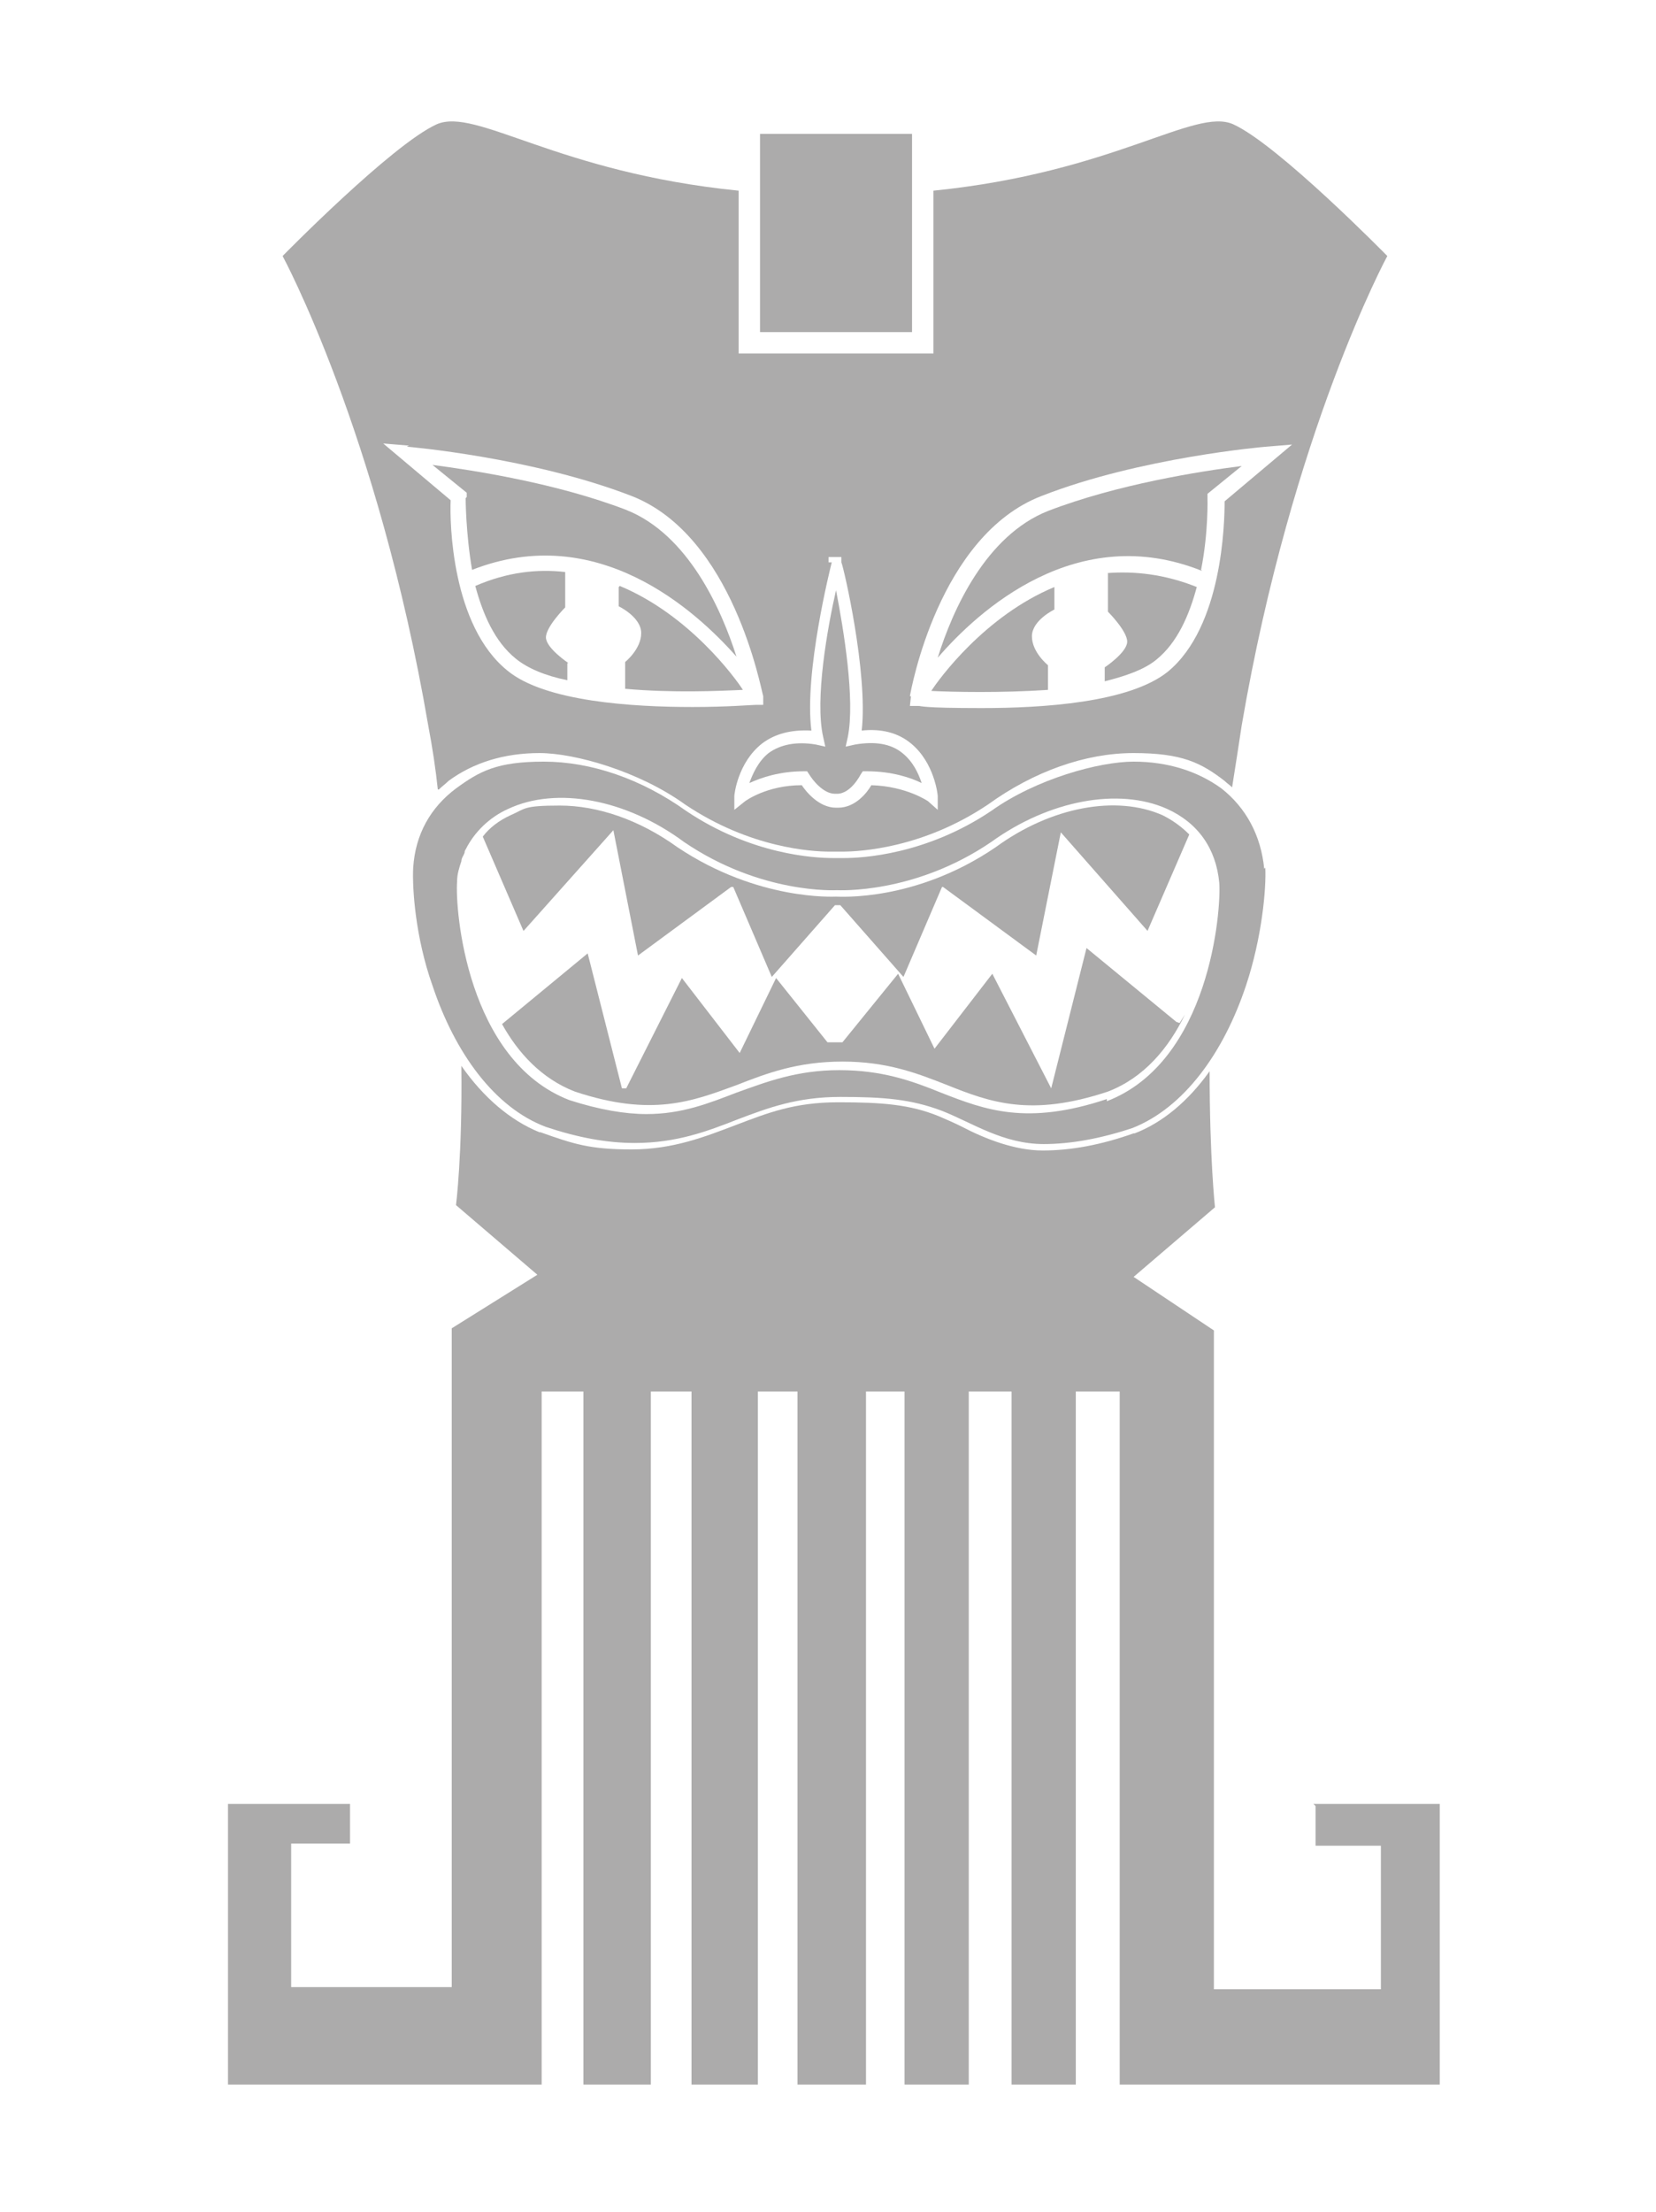 <?xml version="1.0" encoding="UTF-8"?>
<svg id="Layer_1" data-name="Layer 1" xmlns="http://www.w3.org/2000/svg" version="1.1" viewBox="0 0 154.7 206.5">
  <defs>
    <style>
      .cls-1 {
        fill: #acabab;
        stroke-width: 0px;
      }
    </style>
  </defs>
  <path class="cls-1" d="M84.3,70.3c-1.1-.9-2.6-1.1-4.4-.8l-.9.2.2-.9c.7-3.5-.4-10.1-1.1-13.7-.8,3.5-2,10.2-1.2,13.7l.2.9-.9-.2c-1.8-.3-3.3,0-4.4.8-1,.8-1.5,2-1.8,2.8,1.1-.5,2.8-1.1,5.1-1.1h.3l.2.3c.3.5,1.3,1.8,2.4,1.8h.2c1.3,0,2.2-1.8,2.2-1.8l.2-.3h.4c2.3,0,4.1.6,5.1,1.1-.3-.9-.8-2-1.8-2.8Z"/>
  <path class="cls-1" d="M97.9,62.1s-1.5-1.2-1.5-2.7,2.1-2.5,2.1-2.5v-2.1c-6.5,2.7-10.8,8.6-11.5,9.7,2,.1,6.5.2,10.9-.1v-2.2Z"/>
  <path class="cls-1" d="M103.5,53.5v3.6s1.8,1.8,1.8,2.8-2.1,2.4-2.1,2.4v1.3c2-.5,3.7-1.1,4.8-2,2-1.6,3.1-4.2,3.8-6.8-3-1.2-5.8-1.5-8.4-1.3Z"/>
  <path class="cls-1" d="M112.2,53.2c.7-3.5.6-6.7.6-6.7v-.4s3.2-2.6,3.2-2.6c-3.9.5-11.6,1.7-18.1,4.2-5.8,2.3-8.9,9.2-10.3,13.7,3.8-4.4,13-12.8,24.7-8.1Z"/>
  <path class="cls-1" d="M43.5,46.5c0,0,0,3.2.6,6.7,11.7-4.6,20.9,3.8,24.7,8.1-1.4-4.4-4.5-11.4-10.3-13.7-6.5-2.5-14.3-3.7-18.1-4.2l3.2,2.6v.4Z"/>
  <path class="cls-1" d="M53.1,61.9s-2.1-1.4-2.1-2.4,1.8-2.8,1.8-2.8v-3.3c-2.6-.3-5.4,0-8.4,1.3.7,2.6,1.8,5.2,3.8,6.8,1.1.9,2.8,1.6,4.8,2v-1.6Z"/>
  <path class="cls-1" d="M57.8,54.8v1.8s2.1,1,2.1,2.5-1.5,2.7-1.5,2.7v2.5h0c4.4.4,8.9.2,11,.1-.7-1.1-5-7-11.5-9.7Z"/>
  <rect class="cls-1" x="71" y="12.5" width="14.2" height="18.5"/>
  <path class="cls-1" d="M122.9,168.6v3.7s6.1,0,6.1,0v13.4h-15.6c0,0,0-61.5,0-61.5l-7.5-5,7.6-6.5s-.5-4.6-.5-12.7c-2,2.8-4.4,4.8-7,5.8h-.1c-3.1,1.1-5.9,1.6-8.5,1.6s-5.4-1.1-7.5-2.2c-.8-.4-1.5-.7-2.2-1-2.7-1.1-5.3-1.3-9.4-1.3s-6.6,1-9.5,2.1c-2.9,1.1-5.9,2.3-9.8,2.3s-5.4-.5-8.5-1.6h-.1c-2.7-1.1-5.2-3.2-7.3-6.2.1,8.3-.5,13-.5,13l7.6,6.5-8,5v61.5h-15v-13.4h5.5v-3.7h-11.4v26.2s29.3,0,29.3,0v-64.7h3.9v64.7s6.3,0,6.3,0v-64.7h3.8v64.7h6.2v-64.7h3.7v64.7s6.4,0,6.4,0v-64.7h3.6v64.7h6v-64.7h4v64.7h6v-64.7h4.1v64.7s29.9,0,29.9,0v-26.2h-11.8Z"/>
  <path class="cls-1" d="M41,73.7c.3-.3.6-.5.9-.8,2.3-1.7,5.2-2.6,8.5-2.6s9.3,1.7,13.6,4.8c6.1,4.1,11.9,4.4,13.5,4.4s.4,0,.4,0h.2s.2,0,.2,0c0,0,.2,0,.4,0,1.6,0,7.5-.3,13.6-4.4,4.3-3.1,9.1-4.8,13.6-4.8s6.3.9,8.5,2.6c.2.2.5.4.7.6.3-1.9.6-3.8.9-5.8,4.7-27.4,13.6-43.8,13.6-43.8,0,0-10.2-10.4-14.4-12.3-3.6-1.6-11.1,4.5-28,6.2v15.2h-18.2v-15.2c-17-1.7-24.5-7.8-28.2-6.2-4.2,1.9-14.4,12.3-14.4,12.3,0,0,8.9,16.4,13.6,43.8.4,2.1.7,4.1.9,6ZM85,65c.1-.6,2.7-15,12.3-18.7,9.2-3.6,20.9-4.6,21-4.6l2.4-.2-6.3,5.3c0,2-.2,11.7-5.3,15.9-3.6,2.9-11.7,3.4-17.4,3.4s-5.6-.2-5.9-.2h-.8c0,0,.1-.9.1-.9ZM77.4,52.5v-.5h1.2v.5c.2.4,2.5,10.3,1.9,15.7,1.8-.2,3.4.2,4.6,1.2,2.2,1.8,2.5,4.8,2.5,4.9v1.3c0,0-.9-.8-.9-.8,0,0-2-1.4-5.3-1.5-.4.7-1.5,2.1-3.1,2.1h-.2c-1.6,0-2.8-1.5-3.2-2.1-3.3,0-5.3,1.5-5.3,1.5l-1,.8v-1.3c0-.1.3-3.1,2.6-4.9,1.2-.9,2.7-1.3,4.6-1.2-.7-5.4,1.8-15.3,1.9-15.7ZM38,41.7c.1,0,11.7,1,21,4.6,9.5,3.7,12.1,18.1,12.3,18.7v.8c.1,0-.7,0-.7,0-.3,0-2.7.2-5.9.2-5.6,0-13.8-.5-17.3-3.4-5.2-4.2-5.4-13.8-5.3-15.9l-6.3-5.3,2.4.2Z"/>
  <g>
    <path class="cls-1" d="M109.9,95.4l-8.4-6.9-3.3,13.1s0,0,0,0l-5.5-10.7-5.4,7-3.4-7-5.2,6.4c-.1,0-.2,0-.3,0-.4,0-.7,0-1.1,0l-4.8-6-3.4,7-5.4-7-5.2,10.3c-.1,0-.2,0-.4,0l-3.2-12.6-8,6.6c1.5,2.7,3.7,5.1,6.8,6.3,7.2,2.4,11,.9,15.1-.6,2.8-1.1,5.7-2.2,9.9-2.2s7,1.1,9.8,2.2c4,1.6,7.8,3,15,.6,3.4-1.3,5.7-4.1,7.2-7.2-.2.3-.3.5-.5.8Z"/>
    <path class="cls-1" d="M49,86.8l8.3-9.3,2.3,11.7,8.7-6.4c0,0,.1,0,.2,0l3.6,8.4,5.9-6.7c0,0,.2,0,.2,0,0,0,.2,0,.3,0l5.9,6.7,3.6-8.4s0,0,.1,0l8.7,6.4,2.3-11.5,8.1,9.2,3.9-9c-.7-.7-1.5-1.3-2.5-1.8-4.3-1.9-10.4-.8-15.6,3-7.5,5.1-14.6,4.6-14.9,4.6-.2,0-7.3.4-14.8-4.6-3.6-2.6-7.5-3.9-11-3.9s-3.2.3-4.6.9c-1.1.5-2,1.2-2.6,2l3.8,8.8Z"/>
    <path class="cls-1" d="M118.1,81.1h0c-.3-3.1-1.7-5.7-4-7.5-2.2-1.6-5-2.5-8.2-2.5s-9.1,1.6-13.3,4.6c-6.1,4.1-12.1,4.4-13.7,4.4s-.4,0-.4,0h-.1s-.2,0-.2,0c0,0-.2,0-.4,0-1.7,0-7.6-.3-13.7-4.4-4.2-3-8.9-4.6-13.3-4.6s-6,.9-8.2,2.5c-2.4,1.8-3.8,4.3-4,7.4h0c-.1,1.9.2,6.5,1.8,11,2.1,6.3,5.8,11.4,10.6,13.2h0c3,1,5.7,1.5,8.3,1.5,3.9,0,6.8-1.1,9.6-2.2,2.9-1.1,5.6-2.1,9.6-2.1s6.6.2,9.5,1.3c2.8,1.1,5.7,3.1,9.5,3.1h0c2.5,0,5.3-.5,8.3-1.5h0c4.8-1.9,8.5-7,10.6-13.3,1.5-4.5,1.9-9.1,1.8-11ZM103.4,102.6c-7.5,2.5-11.4,1-15.5-.6-2.7-1.1-5.5-2.1-9.5-2.1s-6.8,1.1-9.6,2.1c-2.6,1-5.1,2-8.4,2-2,0-4.4-.4-7.2-1.3-9.6-3.7-10.7-17.8-10.5-20.4,0-.7.2-1.3.4-1.9,0,0,0,0,0,0,0-.3.2-.5.3-.8,0,0,0-.2.1-.3.8-1.6,2.2-3,4-3.8,4.5-2.1,11-.9,16.4,3.1,7.2,4.9,14.2,4.5,14.3,4.5.1,0,7.2.4,14.4-4.5,5.4-3.9,11.9-5.1,16.4-3.1,2.9,1.3,4.6,3.7,4.9,6.9h0c.2,2.6-.9,16.7-10.5,20.4Z"/>
  </g>
</svg>